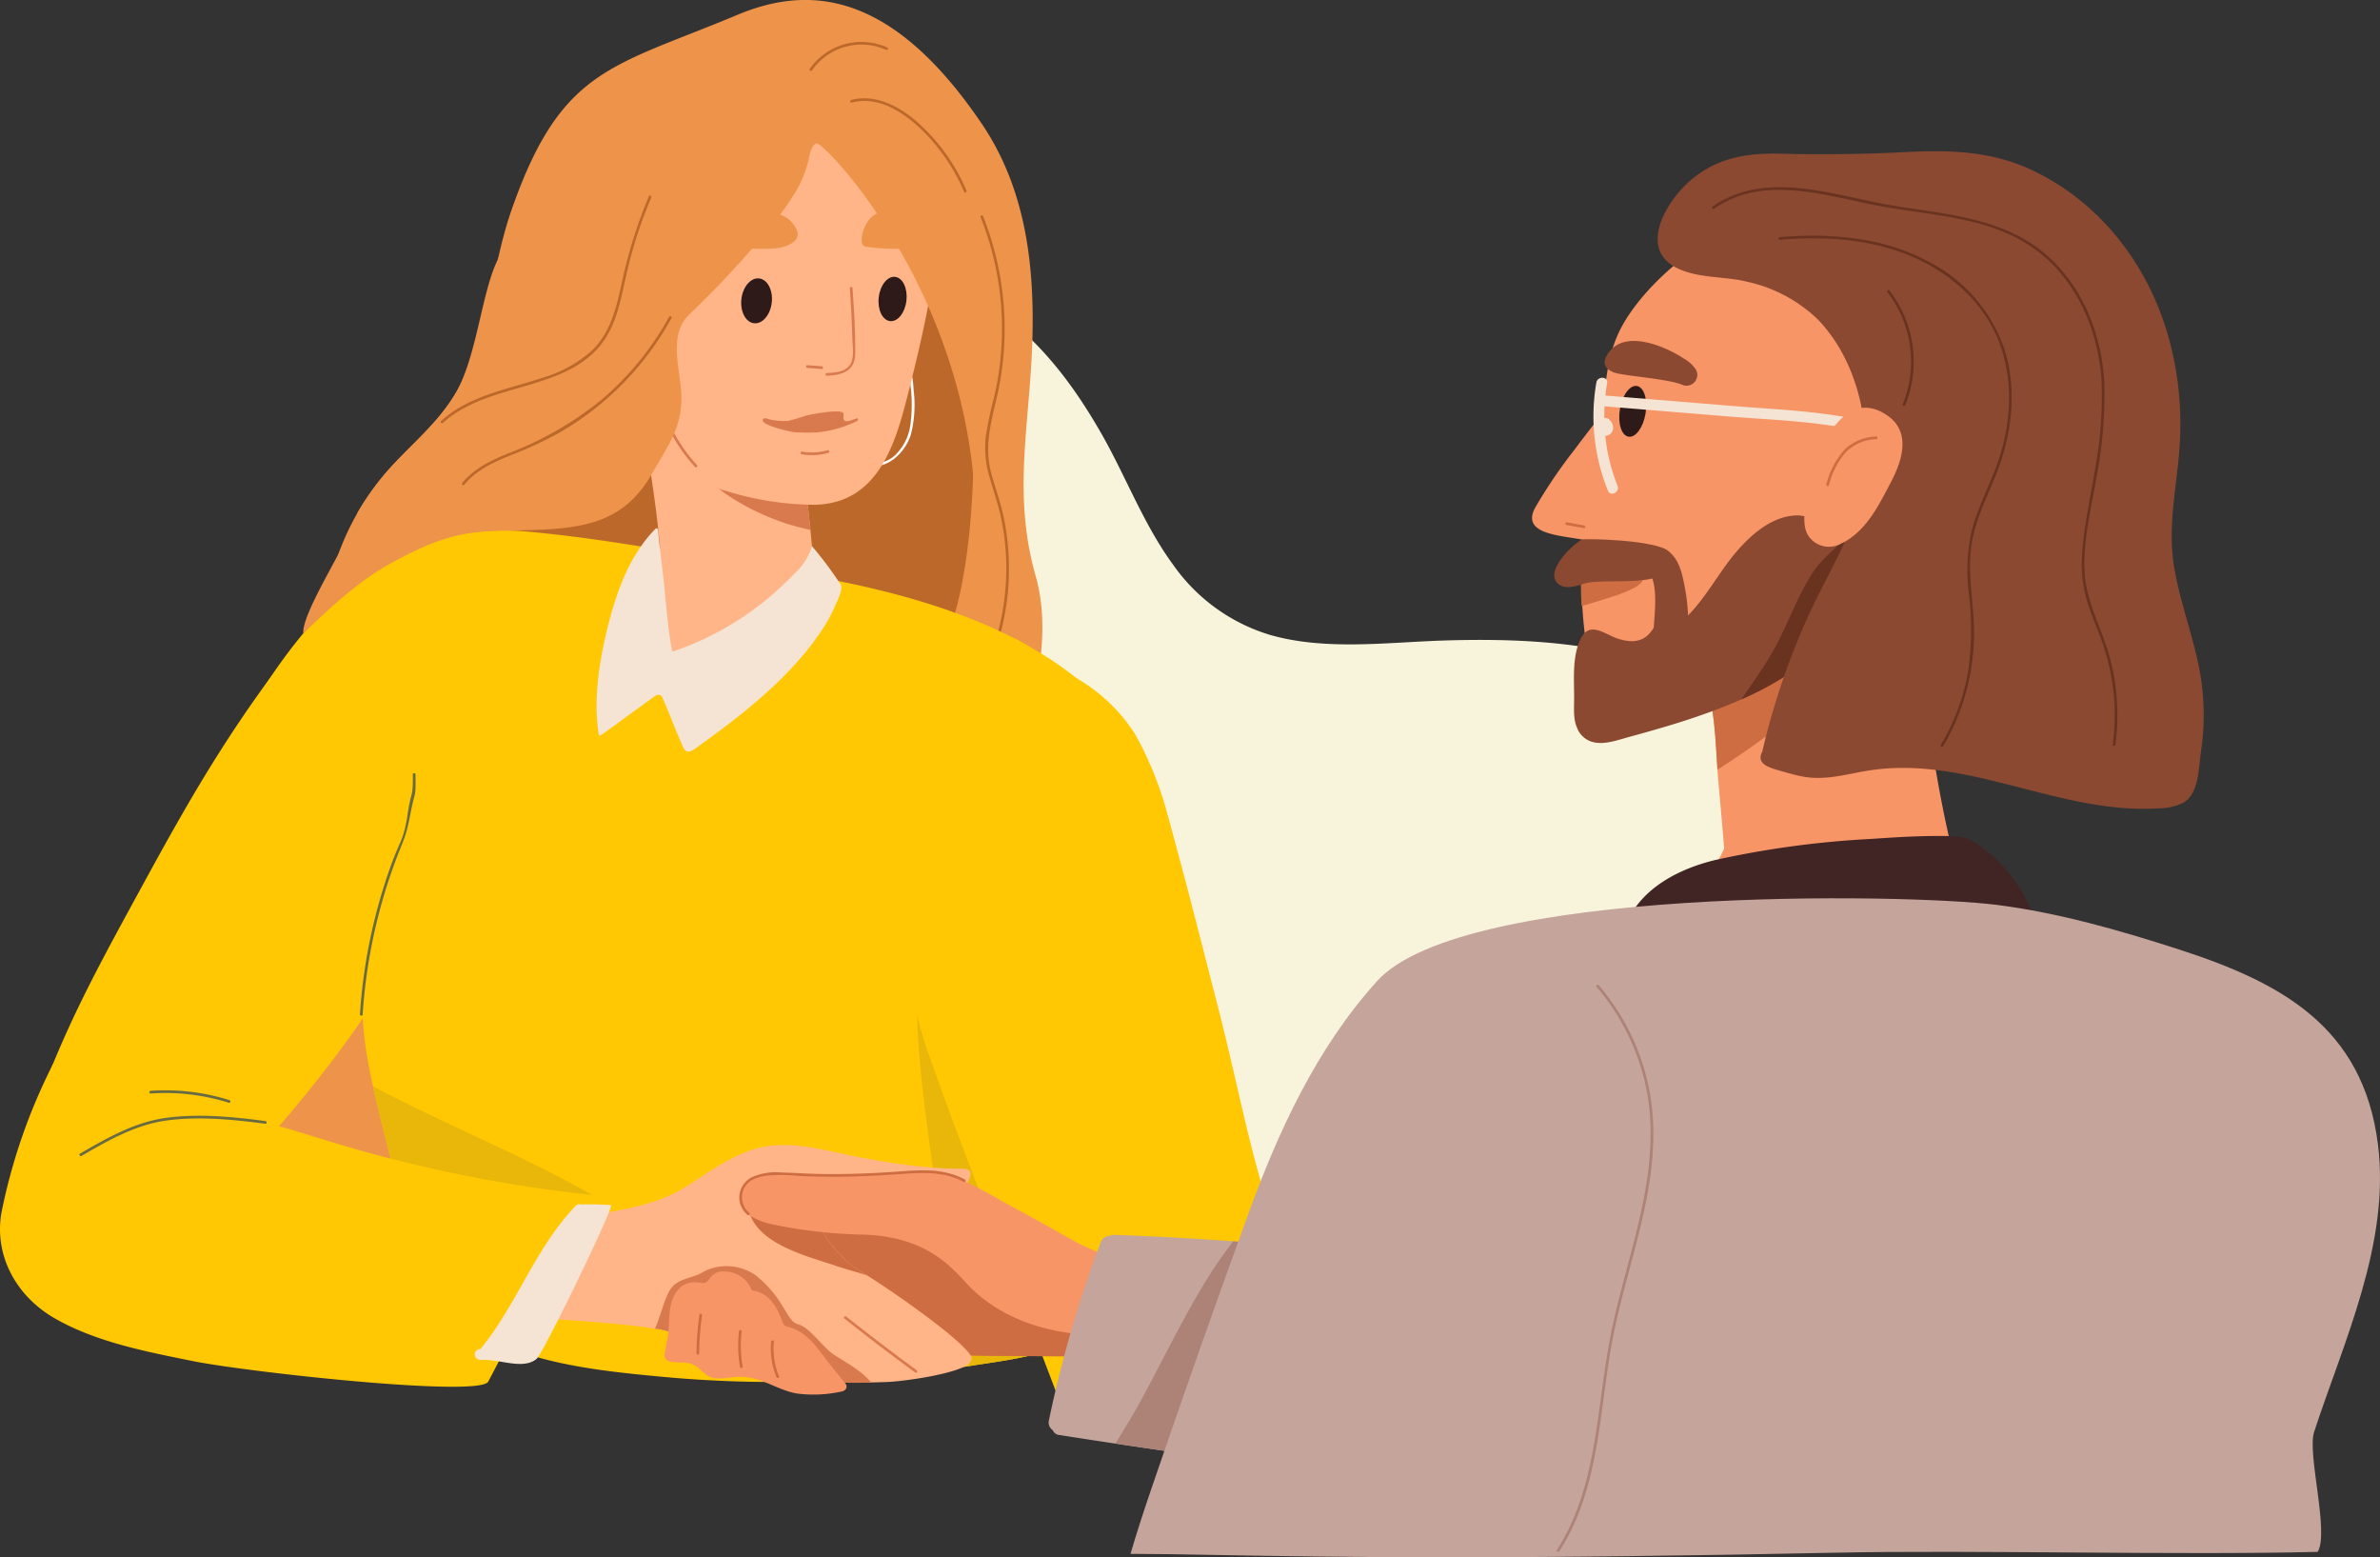 <?xml version="1.0" encoding="UTF-8"?>
<svg xmlns="http://www.w3.org/2000/svg" width="386" height="252.486" viewBox="0 0 386 252.486">
  <rect x="0" y="0" width="386" height="252.486" fill="#333333" stroke="none"/>
  <g id="Grupo_14179" data-name="Grupo 14179" transform="translate(-378.722 -242.265)">
    <g id="Grupo_14178" data-name="Grupo 14178" transform="translate(378.722 242.265)">
      <path id="Caminho_33704" data-name="Caminho 33704" d="M719.429,581.013a51.585,51.585,0,0,1,4.326-16.073,106.437,106.437,0,0,1,10.661-19,115.9,115.9,0,0,1,22.4-23.909,85.913,85.913,0,0,1,28.716-17.787,71.777,71.777,0,0,1,22.263-4.35,50.9,50.9,0,0,1,18.093,8.892c6.272,4.988,10.993,11.5,14.948,18.409,4.018,7.017,6.88,14.809,11.69,21.344a29.587,29.587,0,0,0,15.773,11.37c9.1,2.574,19.118,1.146,28.418.875,11.137-.324,22.1.152,32.829,3.388a80.131,80.131,0,0,1,21.918,10.307,71.132,71.132,0,0,1,11.981,10.288q-.009,1.217-.024,2.435a380.466,380.466,0,0,0,2.589,48.48q1.665,14.443,4.05,28.8c1.045,6.215,2.4,12.369,3.563,18.559-3.892-1.306-7.791-2.592-11.708-3.822a226.764,226.764,0,0,0-36.07-8.674c-13.177-1.86-26.356-1.177-39.6-.764-12.849.4-25.714.053-38.129-3.609-10.606-3.129-20.578-8.112-30.144-13.595-9.75-5.589-19.168-11.735-28.941-17.285a168.818,168.818,0,0,0-31.244-13.752c-10.722-3.506-22.222-7.238-30.091-15.778C721.613,599.162,717.532,589.929,719.429,581.013Z" transform="translate(-662.239 -456.945)" fill="#f8f4dc"></path>
      <g id="Grupo_14175" data-name="Grupo 14175">
        <path id="Caminho_33705" data-name="Caminho 33705" d="M547.114,430.181c.579-5.437,2.745-10.546,4.441-15.7,2.251-6.836,1.691-12.351,1.688-19.432a43.016,43.016,0,0,1,2.965-14.765c3.81-10.379,10.193-19.621,13.708-30.121,2.1-6.28,1.9-12.845,4.32-19.019a42.71,42.71,0,0,1,8.089-13.082c3.564-3.935,7.743-7.295,10.492-11.917,5.854-9.843,5.534-19.591,9.23-30.085,8.03-22.792,16.234-22.881,36.526-31.38,11.743-4.919,25.074-3.848,39.647,17.639,7.307,10.774,8.667,23.59,8.173,36.249-.519,13.289-3.138,24,.578,37.1,2.675,9.428-.051,20.419-3.305,29.9-2.2,6.413-10.592,8.043-13.027,14.441a114.041,114.041,0,0,0-5.719,20.721c-1.123,6.36-1.659,12.46-3.718,18.636a129,129,0,0,1-7.884,18.121c-.914,1.776-1.958,3.633-3.717,4.579-2.841,1.528-6.279.139-9.36-.817-11.875-3.684-24.4-.524-36.411.636-13.792,1.332-26.7-4.127-40.305-4.885C558.189,436.713,546.168,439.061,547.114,430.181Z" transform="translate(-518.998 -242.265)" fill="#ee934a"></path>
        <path id="Caminho_33706" data-name="Caminho 33706" d="M712,743.292c-3.033-1.994-11.872.324-15.042,1.216-3.041.856-5.1,3.945-6.768,6.421-1.68,2.492-8.519,12.917-3.314,14.938,1.569.609,15.462-12.532,16.753-12.781a.542.542,0,0,1,.377-.63C706.109,751.791,715.672,745.7,712,743.292Z" transform="translate(-633.906 -659.11)" fill="#412524"></path>
        <path id="Caminho_33707" data-name="Caminho 33707" d="M898.6,613.7c-2.683-.156-5.832,2.316-7.685,3.7-2.386,1.777-4.55,3.8-6.744,5.8-5.5,5.015-12.352,11.641-12.909,19.546-.564,8,9.322,14.238,16.4,10.714,6.124-3.047,9.188-10.993,11.039-17.12a38.974,38.974,0,0,0,1.92-9.674,37.985,37.985,0,0,0-2.023-12.957S898.6,613.707,898.6,613.7Z" transform="translate(-789.131 -551.776)" fill="#412524"></path>
        <path id="Caminho_33708" data-name="Caminho 33708" d="M1332.56,452c-.1-.262.319-.376.422-.116a49.564,49.564,0,0,1,2.776,26.639c-.855,4.925-2.8,9.61-1.548,14.654.57,2.29,1.423,4.5,1.95,6.8a40.59,40.59,0,0,1-1.117,22.014c-.089.266-.512.152-.422-.116a40.542,40.542,0,0,0,2.1-13.985,39.724,39.724,0,0,0-.817-7.022c-.482-2.312-1.273-4.519-1.91-6.788a16.529,16.529,0,0,1-.569-6.628,62.986,62.986,0,0,1,1.359-6.351,48.851,48.851,0,0,0-2.228-29.1Z" transform="translate(-1173.532 -416.815)" fill="#bd682b"></path>
        <path id="Caminho_33709" data-name="Caminho 33709" d="M853.325,624.058a54.425,54.425,0,0,1-3.487,12.309c-2.6,6.318-7.258,14.2-15.107,13.9-7.55-.288-22.72-8.152-21.163-15.771,1.668-8.159,17.227-13.349,23.089-18.723a53.9,53.9,0,0,1,8.072-6.387c2.183-1.339,5.09-2.855,7.635-1.631.646.311.081,1.27-.562.961-.031-.015-.062-.026-.093-.04A34.827,34.827,0,0,1,853.325,624.058Z" transform="translate(-740.982 -546.453)" fill="#bd682b"></path>
        <path id="Caminho_33710" data-name="Caminho 33710" d="M1137.408,430.532c8.647-17.538,4.412-60.958,2.931-66.081-2.6-9.009-15.217-2.188-11.348-11.3a14.156,14.156,0,0,1,9.012-7.729c-4.375-1.493-8.882-4.44-13.594-3.4-3.826.846-6.461,4.314-8.333,7.509a78.425,78.425,0,0,0-8.443,22.352c-2.066,9.365-1.787,19.022-1.388,28.548a124.136,124.136,0,0,0,4.414,28.433c1.394,5,2.946,9.949,4.22,14.979C1115.269,445.371,1127,451.638,1137.408,430.532Z" transform="translate(-984.727 -325.206)" fill="#bd682b"></path>
        <path id="Caminho_33711" data-name="Caminho 33711" d="M454.742,870.8a40.557,40.557,0,0,0-4.81-13.87c-2.442-4.076-14.59-8.486-14.48-7.852-11.85,14.863-18.34,25.8-27.02,41.718-4.73,8.676-9.56,17.335-13.513,26.4-1.963,4.5-3.711,9.1-5.44,13.7-1.587,4.22-3.193,8.606-3.244,13.172-.081,7.221,5.04,14.6,12.576,15.471,4.273.494,6.938-2.962,9.633-5.717,3.241-3.313,6.475-6.635,9.666-10,12.564-13.238,24.638-27.251,33.428-43.342,2.337-4.278,4.414-8.766,4.816-13.687C456.786,881.515,455.674,875.98,454.742,870.8Z" transform="translate(-384.982 -747.866)" fill="#ffc803"></path>
        <path id="Caminho_33712" data-name="Caminho 33712" d="M716.337,796.971c-10.276-21.351-36.72-28.4-57.66-31.907-13.965-2.341-28.835-5.359-42.922-6.681-6.3-.591-12.818-.139-18.7,2.334-18.656,7.846-30.065,30.541-37.063,48.3-.328.833.672,1.288,1.3.92,6.833,8.779,17.577,12.294,27.769,15.944a.9.9,0,0,0,.234.049,60.316,60.316,0,0,0-.789,7.531c-.284,7.835,1.87,15.635,3.738,23.179q2.932,11.843,6.756,23.436a.856.856,0,0,0,.341.459.913.913,0,0,0-.036,1.215c8.983,10.812,24.809,12.4,37.875,13.626a195.236,195.236,0,0,0,49.935-1.772c2.935-.484,6.3-.885,9.541-1.65a44.23,44.23,0,0,0,16.682-6.055c3.344-2.109,4.187-4.834,4.776-8.593a315.808,315.808,0,0,0,3.962-47.082C722.241,820.239,721.032,806.726,716.337,796.971Z" transform="translate(-529.72 -672.147)" fill="#ffc803"></path>
        <path id="Caminho_33713" data-name="Caminho 33713" d="M756.233,1321.518a78.674,78.674,0,0,1-9.128-1.6q-1.856-6.355-3.453-12.782c-.682-2.756-1.4-5.546-2.028-8.36,6.8,3.6,13.824,6.765,20.778,10.061,4.681,2.218,9.33,4.509,13.846,7.049.569.32,1.144.628,1.723.93-1.049,1.2-2.125,2.369-3.084,3.645A59.721,59.721,0,0,1,756.233,1321.518Z" transform="translate(-681.126 -1122.643)" fill="#e8b709"></path>
        <path id="Caminho_33714" data-name="Caminho 33714" d="M1306.032,1209.569a40.213,40.213,0,0,0-18.343-16.6c-3.385-1.521-12.147-3.805-15.693-1.98-4.124,2.122,5.408,55.908,7.333,62.776l.294-.046c2.935-.484,6.3-.885,9.541-1.65a44.23,44.23,0,0,0,16.682-6.055c3.344-2.109,4.187-4.834,4.776-8.593.688-4.391,1.267-8.55,1.755-12.609A67.829,67.829,0,0,0,1306.032,1209.569Z" transform="translate(-1122.225 -1032.261)" fill="#e8b709"></path>
        <path id="Caminho_33715" data-name="Caminho 33715" d="M979.928,598.19c-3.09,3.775-6.6,7.561-8.182,12.077.287,3.921,2.039,6.595,6.09,7.93,4.413,1.455,9.177,0,13.184-1.964a32.051,32.051,0,0,0,10.272-7.424,68.575,68.575,0,0,0,5.088-7.015c-.518-.459-1.047-.909-1.593-1.341q-.525-6.372-1.335-12.717a1.14,1.14,0,0,0-.108-1.286c-7.295-9.148-14.963-18.4-26.028-23-.519-.9-2.157-.748-2.039.472C976.354,575.058,978.966,587.044,979.928,598.19Z" transform="translate(-872.883 -509.427)" fill="#ffb588"></path>
        <path id="Caminho_33716" data-name="Caminho 33716" d="M1222.1,587.319a16.432,16.432,0,0,0-1.758-6.744c-.135-.247-.513-.027-.378.221a15.232,15.232,0,0,1,1.652,5.96,24.4,24.4,0,0,1-.035,6.178,8.317,8.317,0,0,1-2.49,4.959,4.783,4.783,0,0,1-5.759.591c-.237-.154-.456.225-.221.378,3.619,2.355,7.465-.834,8.549-4.335A19.55,19.55,0,0,0,1222.1,587.319Z" transform="translate(-1073.926 -524.086)" fill="#fff"></path>
        <path id="Caminho_33717" data-name="Caminho 33717" d="M1018.533,581.386a.569.569,0,0,1-.2.729c1.916,6.6,4.944,13.175,10.748,17.177a38.64,38.64,0,0,0,13.568,5.74q-.383-3.81-.864-7.61a1.14,1.14,0,0,0-.108-1.286c-6.634-8.319-13.577-16.719-23.1-21.636C1017.108,575.534,1017.929,580.139,1018.533,581.386Z" transform="translate(-911.22 -519.114)" fill="#d9794e"></path>
        <path id="Caminho_33718" data-name="Caminho 33718" d="M1001.161,284.98a8.449,8.449,0,0,0-1.651-.959c-2.725-1.176-5.742-.611-8.59-.368a50.615,50.615,0,0,0-8.788,1.424,40.617,40.617,0,0,0-14.775,6.946,35.01,35.01,0,0,0-12.628,22.151c-.966,6.875,8.47,26.009,9.721,28.4.959,1.831,1.74,3.8,2.633,5.588a14.014,14.014,0,0,0,9.394,7.914,49.083,49.083,0,0,0,14.317,2.229c10.534-.246,13.185-10.351,15.226-18.4,2.53-9.976,4.824-20.436,5.274-30.72a31.27,31.27,0,0,0-2.266-13.385,26.861,26.861,0,0,0-3.554-6.122A23.529,23.529,0,0,0,1001.161,284.98Z" transform="translate(-858.646 -276.461)" fill="#ffb588"></path>
        <path id="Caminho_33719" data-name="Caminho 33719" d="M998.743,765.283a61.037,61.037,0,0,0-4.708-6.312,9.687,9.687,0,0,1-2.1,3.722c-1.227,1.289-2.519,2.517-3.831,3.719a48.864,48.864,0,0,1-16.624,9.651c-.4.144-1.307-9.441-1.368-10.224-.126-1.6-.932-7.669-1.024-9.5-.005-.109.028-.071-.053-.1a.215.215,0,0,0-.359-.1c-4.1,4.162-6.19,9.8-7.624,15.388-1.459,5.69-2.526,12.131-1.6,17.984a.206.206,0,0,0,.322.136c2.263-1.6,6.644-4.833,8.907-6.438a.724.724,0,0,1,1.08.295c1.054,2.324,1.924,4.727,2.944,7.066.559,1.281.808,2.359,2.366,1.246,7.648-5.465,15.889-11.82,20.97-19.86a23.62,23.62,0,0,0,1.758-3.328C998.135,767.839,999.033,766.168,998.743,765.283Z" transform="translate(-862.346 -670.423)" fill="#f5e4d4"></path>
        <path id="Caminho_33720" data-name="Caminho 33720" d="M1237.9,515.316c-.225,1.981-1.412,3.474-2.653,3.333s-2.065-1.861-1.84-3.842,1.413-3.474,2.653-3.333S1238.121,513.334,1237.9,515.316Z" transform="translate(-1090.889 -466.586)" fill="#2e1a19"></path>
        <path id="Caminho_33721" data-name="Caminho 33721" d="M1104.75,516.913c-.227,2.007-1.514,3.508-2.873,3.354s-2.277-1.906-2.05-3.912,1.514-3.508,2.874-3.354S1104.978,514.906,1104.75,516.913Z" transform="translate(-979.583 -467.857)" fill="#2e1a19"></path>
        <path id="Caminho_33722" data-name="Caminho 33722" d="M1186.255,521.582c-.021-.279-.459-.281-.438,0q.3,4.019.406,8.049c.029,1.212.327,2.9-.191,4.021-.691,1.5-2.487,1.617-3.936,1.669-.281.01-.282.448,0,.438,2.462-.089,4.576-.756,4.6-3.553C1186.734,528.666,1186.523,525.109,1186.255,521.582Z" transform="translate(-1047.991 -474.842)" fill="#d9794e"></path>
        <path id="Caminho_33723" data-name="Caminho 33723" d="M1165.458,597.6l-2.332-.174c-.281-.021-.28.417,0,.438l2.332.174C1165.739,598.058,1165.738,597.62,1165.458,597.6Z" transform="translate(-1032.184 -538.216)" fill="#d9794e"></path>
        <path id="Caminho_33724" data-name="Caminho 33724" d="M1019.479,633.12c-3.249-3.484-5.183-7.857-7.055-12.176-.112-.258-.489-.035-.378.221,1.888,4.356,3.848,8.752,7.124,12.265C1019.362,633.636,1019.671,633.326,1019.479,633.12Z" transform="translate(-906.448 -557.719)" fill="#d9794e"></path>
        <path id="Caminho_33725" data-name="Caminho 33725" d="M1135.988,643.553c-.49.115-1.723.783-2.074.238-.222-.344.111-.826-.145-1.14-.516-.633-4.941.17-6.076.46a26.534,26.534,0,0,1-2.85.837,10.642,10.642,0,0,1-2.966-.235c-.306-.089-1.013-.411-1.125.091-.2.9,4.72,1.957,5.231,1.982a33.426,33.426,0,0,0,3.586.022,18.485,18.485,0,0,0,6.417-1.817C1136.209,643.892,1136.357,643.467,1135.988,643.553Z" transform="translate(-997.044 -575.706)" fill="#d9794e"></path>
        <path id="Caminho_33726" data-name="Caminho 33726" d="M1161.949,680.083a8.957,8.957,0,0,1-4.114.226c-.276-.049-.394.373-.116.422a9.463,9.463,0,0,0,4.347-.226A.219.219,0,0,0,1161.949,680.083Z" transform="translate(-1027.721 -607.087)" fill="#d9794e"></path>
        <path id="Caminho_33727" data-name="Caminho 33727" d="M1226.982,453.518a6.074,6.074,0,0,0-3.512-3.747,6.865,6.865,0,0,0-3.537-.676c-2.4.307-3.755,5.214-2.355,5.463,3.124.556,7.082.233,8.094.522A1.188,1.188,0,0,0,1226.982,453.518Z" transform="translate(-1077.261 -414.585)" fill="#ee934a"></path>
        <path id="Caminho_33728" data-name="Caminho 33728" d="M1085.361,452.28a4.418,4.418,0,0,0-2.433-2.745,6.626,6.626,0,0,0-3.878-.34,13.656,13.656,0,0,0-7.238,3.727,1.009,1.009,0,0,0-.276,1,.908.908,0,0,0,1.041,1.02c3.178-.352,6.369.248,9.541-.149a5.257,5.257,0,0,0,2.625-1A1.6,1.6,0,0,0,1085.361,452.28Z" transform="translate(-956.006 -414.585)" fill="#ee934a"></path>
        <path id="Caminho_33729" data-name="Caminho 33729" d="M1310.72,984.693a81.149,81.149,0,0,0,14.813-2.5c1.536-.416,3.016-.91,4.47-1.451-2.073-6.708-4.354-13.318-6.886-19.907-4.891-12.728-7.2-26.4-10.619-39.566-2.666-10.281-5.166-20.383-8.045-30.605a55.319,55.319,0,0,0-5.375-13.478,27.859,27.859,0,0,0-10.653-9.674c-1.8-1-4.36-3.24-7.466-5.037-.091-.052-3.723-2.482-3.878.211-.1,1.742-2.263,2.661-3.06,4.157-1.078,2.024-2.048,4.1-2.933,6.218a127.964,127.964,0,0,0-7.836,28.464,55.586,55.586,0,0,0-.74,14.48,61.3,61.3,0,0,0,3.458,14.069c3.377,9.681,7.128,19.234,10.782,28.812l9.834,25.774A189.009,189.009,0,0,0,1310.72,984.693Z" transform="translate(-1115.009 -758.202)" fill="#ffc803"></path>
        <path id="Caminho_33730" data-name="Caminho 33730" d="M948.837,502.282c-1.718-1.321-3.775-2.087-5.683-1.12a3.6,3.6,0,0,0-1.579,1.763c-2.052,4.459.789,9.857,4,13.036,1.554,1.54,3.844,3.67,6.156,4.032,2.212.346,2.348-1.626,2.478-3.247a18.709,18.709,0,0,0-2.107-10.756A13.478,13.478,0,0,0,948.837,502.282Z" transform="translate(-847.163 -457.639)" fill="#f79566"></path>
        <path id="Caminho_33731" data-name="Caminho 33731" d="M964.777,538.444a6.891,6.891,0,0,1-2.525-3.807,12.8,12.8,0,0,0-1.2-3.525c-.888-1.4-2.713-2.192-4.122-1.036-.218.179.093.487.309.309,1.261-1.034,2.807-.089,3.521,1.1a12.856,12.856,0,0,1,1.073,3.271,7.378,7.378,0,0,0,2.726,4.069C964.782,538.991,965,538.611,964.777,538.444Z" transform="translate(-860.473 -481.631)" fill="#d9794e"></path>
        <path id="Caminho_33732" data-name="Caminho 33732" d="M784.275,327.45a12.693,12.693,0,0,1-.551-4.2,7.612,7.612,0,0,1,.724-2.91c-.126-4.935,1.024-9.769.48-14.729-.3-2.718-2.262-6.492-2.148-9.227.116-2.789-.347-4.055-.3-6.851a32.5,32.5,0,0,0-3.662-16.058,1.3,1.3,0,0,1,.416-1.726c-2.08-3.9-4.079-6.979-5.531-8.182-4.286-3.55-17.183-8.737-17.443-8.845-6.36-2.649-13.71,1.741-19.035,5.078a95.7,95.7,0,0,0-18.354,15.261c-5.574,5.857-10.408,12.119-13.786,19.458-2.464,5.354-3.277,15.581-6.7,21.333-2.27,3.817-5.562,6.911-8.659,10.039a43.858,43.858,0,0,0-7.16,9.169c-.6,3.441-9.1,16.05-8.809,19.6-.032.16,4.171-4.238,8.855-7.823a40.4,40.4,0,0,1,6.1-3.948c10.154-5.483,13.687-4.668,22.723-5,8.565-.319,14.567-1.594,18.872-9.117,2.541-4.441,4.876-7.458,4.767-12.571-.089-4.2-2.242-9.8,1.247-13.217a156.46,156.46,0,0,0,13.341-14.4,46.251,46.251,0,0,0,4.307-6.135,21.638,21.638,0,0,0,1.581-3.931c.266-.823.41-3.014,1.433-3.306,1.194-.341,25.114,24.432,25.8,60.231h0C783.057,332.772,783.818,330.117,784.275,327.45Z" transform="translate(-624.566 -251.971)" fill="#ee934a"></path>
        <path id="Caminho_33733" data-name="Caminho 33733" d="M1327.314,761.226a5.2,5.2,0,0,0,.076-2.757C1327.379,759.382,1327.357,760.3,1327.314,761.226Z" transform="translate(-1169.175 -672.413)" fill="#ee934a"></path>
        <path id="Caminho_33734" data-name="Caminho 33734" d="M1326.966,742.954a5.51,5.51,0,0,0,0,2.586C1326.981,744.673,1326.983,743.809,1326.966,742.954Z" transform="translate(-1168.755 -659.484)" fill="#ee934a"></path>
        <path id="Caminho_33735" data-name="Caminho 33735" d="M737.93,994.436c0-.279-.437-.32-.436-.038.012,4.155-.206,2.178-.838,6.4-.645,4.3-1.218,4.234-2.695,8.309a88.04,88.04,0,0,0-5.047,24.192.219.219,0,0,0,.436.038,87.655,87.655,0,0,1,5.311-24.864c1.431-3.836,1.645-3.606,2.431-7.637C737.93,996.534,737.942,998.592,737.93,994.436Z" transform="translate(-670.533 -868.85)" fill="#686b42"></path>
        <path id="Caminho_33736" data-name="Caminho 33736" d="M476.492,1298.7a.885.885,0,0,0-.635-.35,227.792,227.792,0,0,1-42.863-8.543c-3.6-1.089-7.184-2.261-10.832-3.2-5.607-1.442-11.354-2.214-17-3.457-5.588-1.229-10.976-2.767-16.686-3.445-.175-.631-.831-3.351-1.211-2.579a93.515,93.515,0,0,0-8.278,23.843c-1.3,7.011,2.341,13.636,8.513,17.214,6.721,3.9,14.995,5.474,22.518,6.994,8.644,1.747,45.931,5.865,47.858,3.382C465.532,1314.1,468.97,1305.039,476.492,1298.7Z" transform="translate(-378.722 -1104.494)" fill="#ffc803"></path>
        <path id="Caminho_33737" data-name="Caminho 33737" d="M486.151,1328.256c-5.305-.7-10.952-1.261-16.277-.494-5.01.721-9.459,3.268-13.772,5.767a.219.219,0,0,0,.221.378c4.336-2.513,8.8-5.062,13.845-5.745,5.235-.708,10.772-.152,15.983.532C486.43,1328.731,486.427,1328.293,486.151,1328.256Z" transform="translate(-443.114 -1146.493)" fill="#686b42"></path>
        <path id="Caminho_33738" data-name="Caminho 33738" d="M537.019,1304.244a34.558,34.558,0,0,0-12.778-1.511c-.279.019-.281.457,0,.438a34.206,34.206,0,0,1,12.662,1.495C537.172,1304.751,537.287,1304.328,537.019,1304.244Z" transform="translate(-499.806 -1125.874)" fill="#686b42"></path>
        <path id="Caminho_33739" data-name="Caminho 33739" d="M861.711,549.83a47.747,47.747,0,0,1-10.84,13.339,54.457,54.457,0,0,1-15.271,8.81c-2.765,1.129-5.506,2.436-7.443,4.786-.178.216.13.527.31.309,1.963-2.383,4.763-3.669,7.565-4.8a63.667,63.667,0,0,0,7.6-3.5,47.969,47.969,0,0,0,18.458-18.725C862.224,549.8,861.847,549.583,861.711,549.83Z" transform="translate(-753.188 -498.466)" fill="#bd682b"></path>
        <path id="Caminho_33740" data-name="Caminho 33740" d="M807.491,468.943c4.568-4.163,10.9-5.127,16.556-7.049a20.211,20.211,0,0,0,8.118-4.572c2.859-2.906,3.79-6.91,4.629-10.765A77.618,77.618,0,0,1,841.2,432.5c.11-.258.487-.035.378.221a73.8,73.8,0,0,0-4.205,13.238c-.8,3.657-1.541,7.505-3.9,10.532-3.812,4.9-10.38,6.122-15.978,7.858-3.486,1.08-6.961,2.415-9.7,4.908C807.593,469.442,807.282,469.133,807.491,468.943Z" transform="translate(-735.953 -400.687)" fill="#bd682b"></path>
        <path id="Caminho_33741" data-name="Caminho 33741" d="M1205.921,338.127c4.1-1.063,8.063,1.167,11.025,3.841a30.939,30.939,0,0,1,7.688,10.85c.109.256-.268.479-.378.221a30.737,30.737,0,0,0-6.819-10.011c-2.971-2.89-7.07-5.6-11.4-4.479A.219.219,0,0,1,1205.921,338.127Z" transform="translate(-1067.889 -321.921)" fill="#bd682b"></path>
        <path id="Caminho_33742" data-name="Caminho 33742" d="M1166.282,287.384a10.225,10.225,0,0,1,12.588-3.473c.255.119.033.5-.221.378a9.777,9.777,0,0,0-11.989,3.316C1166.5,287.836,1166.124,287.618,1166.282,287.384Z" transform="translate(-1034.957 -276.209)" fill="#bd682b"></path>
      </g>
      <path id="Caminho_33743" data-name="Caminho 33743" d="M1159.023,1417.436c-1.872-.851-3.776-1.655-5.616-2.573a19.511,19.511,0,0,1-5.066-4.137,28.083,28.083,0,0,0-8.308-5.735,25.691,25.691,0,0,0-21.36.109c-2.78,1.34-4.6,3.459-4.315,6.674.3,3.35,2.162,6.937,3.957,9.715a20.5,20.5,0,0,0,8.2,7.127c1.554.806,2.787-.512,4.506-.118,1.7.39,39.556.908,41.249.6,8.16-1.466,11.337-15.8,1.223-15.435C1174.691,1413.407,1160.49,1418.1,1159.023,1417.436Z" transform="translate(-991.697 -1209.261)" fill="#ce6d42"></path>
      <path id="Caminho_33744" data-name="Caminho 33744" d="M1150.812,1426.637a58.734,58.734,0,0,1-6.082-4.957c-1.734-1.432-3.865-2.414-5.379-4.1a1.141,1.141,0,0,1,.5-1.876c2.193-.913,4.557-.922,6.8-1.646a11.812,11.812,0,0,0,3.27-1.78c-.521-.5-1.034-1.02-1.571-1.556a28.083,28.083,0,0,0-8.308-5.735,25.691,25.691,0,0,0-21.36.109c-2.78,1.34-4.6,3.459-4.315,6.674.3,3.35,2.162,6.937,3.957,9.715a20.5,20.5,0,0,0,8.2,7.127c1.554.806,2.787-.512,4.506-.118.959.22,13.38.48,24.353.611A44.7,44.7,0,0,1,1150.812,1426.637Z" transform="translate(-991.697 -1209.261)" fill="#ce6d42"></path>
      <path id="Caminho_33745" data-name="Caminho 33745" d="M956.3,1390.191a.807.807,0,0,0-.05-.111.97.97,0,0,0-.052-.082c-1.757-2.962-14.709-11.859-18.018-13.73-3.156-1.784-10.888-10.385-3.04-10,3.705.182,3.191-.189,6.9.129,2.972.254,6.161.41,9.03-.544a7.581,7.581,0,0,0,4.956-4.676c.581-1.68-.826-1.457-2-1.474-1.825-.027-3.648-.139-5.464-.312-3.519-.335-7.01-.907-10.48-1.562-4.83-.912-10.033-2.563-15-1.758-4.846.787-9.067,4.021-13.06,6.541-4.329,2.731-9.588,3.682-14.77,4.48-.236-.167-10.288,9.6-12.411,15.554-.24.673.451,1.083,1.021.96a.924.924,0,0,0,.367.111c7.14.65,14.495.878,21.564,2.04,3.382.556,16.068,6.338,18.945,7.082,6.379,1.65,11.279,1.667,17.835,1.44,3.193-.111,13.054-1.575,13.662-3.413A.711.711,0,0,0,956.3,1390.191Z" transform="translate(-798.765 -1170.209)" fill="#ffb588"></path>
      <path id="Caminho_33746" data-name="Caminho 33746" d="M1044.93,1487.994c-1.8-1.173-3.865-4.423-5.835-4.934-1.9-.493-2.109-4.151-6.872-7.948a8.209,8.209,0,0,0-8.373-.6c-1.982,1.284-4.274.949-5.544,3.05-.9,1.488-1.649,4.648-2.395,6.219.269.042.541.076.81.12,3.382.556,16.068,6.338,18.945,7.082a51.99,51.99,0,0,0,15.314,1.513C1049.346,1490.55,1047.047,1489.37,1044.93,1487.994Z" transform="translate(-909.686 -1268.356)" fill="#d9794e"></path>
      <path id="Caminho_33747" data-name="Caminho 33747" d="M1117.1,1410.254a62.737,62.737,0,0,1-6.613-1.585,12.888,12.888,0,0,0-2.838-.685c-1.391-.09-1.461.636-1.147,1.935,1.323,5.473,9.617,7.422,14.072,8.943,1.662.568,3.376,1,5.052,1.535-.461-.287-.855-.524-1.164-.7-2.5-1.413-7.858-7.094-6.091-9.209Q1117.739,1410.375,1117.1,1410.254Z" transform="translate(-985.049 -1213.641)" fill="#ce6d42"></path>
      <path id="Caminho_33748" data-name="Caminho 33748" d="M862.659,1413.574c-1.639-.113-3.269-.145-4.91-.1a.754.754,0,0,0-.7.116.819.819,0,0,0-.32.321c-6.387,6.775-9.386,15.845-15.24,23.006h-.081a.876.876,0,0,0,0,1.75c.117,0,.238,0,.356,0a.681.681,0,0,0,.371,0c2.763.014,6.418,1.588,8.472-.17C851.7,1437.563,863.307,1413.619,862.659,1413.574Z" transform="translate(-763.569 -1218.188)" fill="#f5e4d4"></path>
      <path id="Caminho_33749" data-name="Caminho 33749" d="M1162.895,1396.979c-.4-.446-8.9-3.848-10.369-4.678-4.037-2.283-8.089-4.54-12.174-6.737a72.868,72.868,0,0,0-9.044-4.528c-2.473-.91-5.613-.081-8.2.073a176.641,176.641,0,0,1-18.1.3c-2.424-.1-6.537-.2-7.171,2.935-.614,3.031,2.885,4.473,5.211,4.984a78.562,78.562,0,0,0,14.8,1.685c11.2.317,15.031,6.212,17.545,8.674,5.821,5.7,14.159,7.739,21.656,7.622a1.619,1.619,0,0,0,.641-.137,1.532,1.532,0,0,0,1.543-1.354c.366-2.8-.115,2.817,0,0C1159.267,1404.926,1168.041,1402.478,1162.895,1396.979Z" transform="translate(-977.895 -1190.842)" fill="#f79566"></path>
      <path id="Caminho_33750" data-name="Caminho 33750" d="M1025.2,1492.524a.888.888,0,0,0,.622.866l.031.012c1.211.454,2.595,0,3.88.538,1.166.485,1.712,1.494,2.774,2.006,1.286.62,3.353.046,4.684.016,3.706-.081,5.989,2.054,9.417,2.7a21.042,21.042,0,0,0,7.3-.316c.735-.119,1.048-.78.62-1.3-.9-1.084-1.77-2.179-2.647-3.272-1.594-1.987-3.368-5.122-6.688-5.918a1.108,1.108,0,0,1-.808-.634c-.772-2.091-1.814-4.619-4.663-5.22a2.669,2.669,0,0,0-.364-.051,4.756,4.756,0,0,0-4.366-3.066,2.625,2.625,0,0,0-2.629,1.384,1.083,1.083,0,0,1-1.12.466c-.441-.058-.909-.094-1.024-.094a3.494,3.494,0,0,0-2.259.671c-2.343,1.883-1.862,5.132-2.156,7.528C1025.667,1489.947,1025.323,1491.233,1025.2,1492.524Z" transform="translate(-917.42 -1272.734)" fill="#f79566"></path>
      <path id="Caminho_33751" data-name="Caminho 33751" d="M1056.8,1520.1a48.312,48.312,0,0,0-.475,6.259.219.219,0,0,0,.438,0,47.4,47.4,0,0,1,.459-6.142C1057.263,1519.946,1056.841,1519.827,1056.8,1520.1Z" transform="translate(-943.364 -1306.945)" fill="#ce6d42"></path>
      <path id="Caminho_33752" data-name="Caminho 33752" d="M1097.423,1535.962c.033-.279-.4-.277-.438,0a19.835,19.835,0,0,0,.168,5.817c.049.277.471.16.422-.116A19.444,19.444,0,0,1,1097.423,1535.962Z" transform="translate(-977.129 -1320.117)" fill="#ce6d42"></path>
      <path id="Caminho_33753" data-name="Caminho 33753" d="M1129.973,1551.627a11.8,11.8,0,0,1-.838-5.63c.026-.28-.412-.279-.438,0a12.057,12.057,0,0,0,.853,5.747C1129.655,1552,1130.079,1551.888,1129.973,1551.627Z" transform="translate(-1003.624 -1328.477)" fill="#ce6d42"></path>
      <path id="Caminho_33754" data-name="Caminho 33754" d="M1211.458,1531.16q-5.794-4.248-11.428-8.708c-.219-.173-.53.135-.31.309q5.677,4.495,11.516,8.776C1211.464,1531.7,1211.683,1531.325,1211.458,1531.16Z" transform="translate(-1062.789 -1308.991)" fill="#d9794e"></path>
      <path id="Caminho_33755" data-name="Caminho 33755" d="M1134.635,1382.01c-3.19-1.74-6.841-1.592-10.354-1.333-4.323.318-8.643.5-12.979.43-2.2-.036-4.4-.2-6.6-.245a9.588,9.588,0,0,0-4.618.759,3.706,3.706,0,0,0-.727,6.119c.213.182.524-.126.309-.31a3.326,3.326,0,0,1-.672-4.325c.963-1.414,2.891-1.728,4.47-1.8,1.818-.08,3.647.112,5.463.175s3.6.088,5.408.076c3.509-.024,7-.241,10.5-.484,3.256-.226,6.637-.3,9.585,1.313C1134.661,1382.523,1134.882,1382.146,1134.635,1382.01Z" transform="translate(-978.132 -1190.763)" fill="#ce6d42"></path>
      <g id="Grupo_14177" data-name="Grupo 14177" transform="translate(170.08 24.523)">
        <g id="Grupo_14176" data-name="Grupo 14176" transform="translate(78.398)">
          <path id="Caminho_33756" data-name="Caminho 33756" d="M2002.78,889.436l-.662,0c-5.021-5.591-9.87-39.518-9.933-48.573a1.268,1.268,0,0,0-.564-1.08,1.076,1.076,0,0,0-1.084-.648c-11.266.3-22.9.765-33.092,6.124a1.23,1.23,0,0,0-.584,1.6,1.268,1.268,0,0,0-.023,1.139c2.519,5.642,2.321,12.665,2.875,18.728q.477,5.222.912,10.448a14.763,14.763,0,0,1-4.756,6.118c-3.744,2.8-9.014,3.761-13.392,5.185a1.4,1.4,0,0,0-.151,2.584,1.165,1.165,0,0,0,.832.316c18.916.08,40.573.6,59.489.683C2004.33,892.066,2004.474,889.444,2002.78,889.436Z" transform="translate(-1929.468 -764.152)" fill="#f79566"></path>
          <path id="Caminho_33757" data-name="Caminho 33757" d="M2032.756,848.123c2.205,4.94,2.328,10.938,2.7,16.424,1.447-.9,2.86-1.862,4.26-2.818a127.992,127.992,0,0,0,11.017-8.516c5.155-4.415,10.026-9.142,14.835-13.929-10.987.308-22.281.882-32.2,6.1a1.23,1.23,0,0,0-.584,1.6A1.268,1.268,0,0,0,2032.756,848.123Z" transform="translate(-2005.388 -764.278)" fill="#ce6d42"></path>
          <path id="Caminho_33758" data-name="Caminho 33758" d="M1941.467,432.883a47.661,47.661,0,0,0-4.881-12.158c-2-3.448-4.724-7.045-9.061-7.174a1.218,1.218,0,0,0-1.055.491c-14.552,1.026-32.808,9.375-41.367,21.713-3.952,5.7-3.593,10.224-4.754,16.592-1.428,1.828-2.844,3.665-4.233,5.522a82.565,82.565,0,0,0-6.44,9.489c-2.151,4.112,3.529,4.4,7.615,5.107a93.719,93.719,0,0,0,.239,13.179c.353,3.923,1.068,8.055,3.146,11.475s5.35,3.451,9,3.121c9.17-.83,25.275-5.988,27.116-14.969,3.772-18.394,4.388,6.644,6.468,8.11,1.71,1.2,4.323-.233,6.307-.931,3.494-1.228,5.575-5.185,7.136-8.295,3.72-7.409,5.183-15.8,6.081-23.978C1943.776,451.116,1943.733,441.762,1941.467,432.883Z" transform="translate(-1869.205 -409.519)" fill="#f79566"></path>
          <path id="Caminho_33759" data-name="Caminho 33759" d="M1958.7,750.593a1.525,1.525,0,0,0-1.311-2.076,8.791,8.791,0,0,1-6.436-2.7,6.66,6.66,0,0,0-4.636-2.311c-4.08-.065-7.681,3.084-10.143,6-2.761,3.277-4.743,7.154-7.748,10.209a33.254,33.254,0,0,0-1.009-6.742c-.838-3.055-2.428-4.629-5.7-4.575a1.506,1.506,0,0,0-1.031.406c-1.205.459-1.557,2.457-.008,2.875,3.207.866,2.365,6.954,2.187,10a5.9,5.9,0,0,1-.794,1.074c-1.4,1.473-3.359,1.307-5.122.7-2.176-.748-4.544-2.909-5.989.154-1.355,2.874-1,6.5-1.014,9.583,0,1.47-.165,3.35.458,4.7a3.658,3.658,0,0,0,.987,1.494c2.053,1.89,5.064.7,7.379.067,3.3-.9,6.6-1.828,9.845-2.9,6.058-2.007,12.127-4.47,17.361-8.181a26.411,26.411,0,0,0,6.106-6.663q3.338-4.7,6.674-9.4A1.331,1.331,0,0,0,1958.7,750.593Z" transform="translate(-1903.125 -684.464)" fill="#8c4932"></path>
          <path id="Caminho_33760" data-name="Caminho 33760" d="M2094.354,771.315a1.525,1.525,0,0,0-1.311-2.076,10.653,10.653,0,0,1-3.92-.87c-1.543,1.584-3.358,2.979-4.6,4.8-2.61,3.839-4.179,8.534-6.419,12.609-1.6,2.908-3.543,5.568-5.407,8.287a51.318,51.318,0,0,0,8.924-4.975,26.422,26.422,0,0,0,6.107-6.663q3.338-4.7,6.674-9.4A1.332,1.332,0,0,0,2094.354,771.315Z" transform="translate(-2038.777 -705.187)" fill="#693320"></path>
          <path id="Caminho_33761" data-name="Caminho 33761" d="M2079.585,475.541c-.878-6.545-3.525-12.694-4.518-19.215-1.075-7.053.86-14.023,1.055-21.064a52.145,52.145,0,0,0-2.515-17.783c-3.591-10.828-11.041-20.072-21.432-25.008-6.684-3.175-13.475-3.331-20.694-2.964q-10.013.509-20.045.256c-5.731-.145-10.686.656-15.113,4.666-3.692,3.345-8.088,10.849-1.744,13.912,3.51,1.691,7.7,1.26,11.418,2.209a23.792,23.792,0,0,1,11.329,6.065c7.854,8.126,9.614,21.871,5.966,32.223-1.74,4.938-4.438,9.436-6.682,14.143a116.9,116.9,0,0,0-8.274,23.729c-.993,1.861.905,2.511,2.337,2.937,1.359.4,2.72.808,4.112,1.079,4.046.788,7.659-.542,11.611-1.07,15.733-2.1,30.371,7.248,46.2,6.246a9.166,9.166,0,0,0,4.062-.93c2.539-1.47,2.462-5.82,2.841-8.372A39.55,39.55,0,0,0,2079.585,475.541Z" transform="translate(-1971.002 -389.366)" fill="#8c4932"></path>
          <path id="Caminho_33762" data-name="Caminho 33762" d="M1958.269,622.045c-.375,2.27-1.612,3.955-2.761,3.765s-1.777-2.184-1.4-4.454,1.612-3.955,2.761-3.765S1958.645,619.776,1958.269,622.045Z" transform="translate(-1939.862 -579.532)" fill="#2e1a19"></path>
          <path id="Caminho_33763" data-name="Caminho 33763" d="M1954.641,578.62a5.393,5.393,0,0,0-2.012-1.892c-3.05-2.031-9.6-4.806-12.263-.879-.922,1.36-.86,2.336.822,3.093,1.252.564,9.2,1.064,11.333,2.1a1.762,1.762,0,0,0,2.256-1.355A1.733,1.733,0,0,0,1954.641,578.62Z" transform="translate(-1928.008 -543.108)" fill="#8c4932"></path>
          <path id="Caminho_33764" data-name="Caminho 33764" d="M1926.258,802.62a37.178,37.178,0,0,1-9.619.557q.011,2.135.118,4.267c1.654-.438,3.273-.956,4.906-1.489a19.418,19.418,0,0,0,3.317-1.292,4.481,4.481,0,0,0,1.5-1.058C1926.7,803.289,1926.928,802.493,1926.258,802.62Z" transform="translate(-1908.731 -733.716)" fill="#ce6d42"></path>
          <path id="Caminho_33765" data-name="Caminho 33765" d="M1909.467,768.761c-1.8-2.047-13.883-2.223-14.2-2.055-1.444.771-6.27,5.255-3.8,7.224,1.434,1.141,3.559,0,4.875-.239,2.483-.444,9.01.186,11.349-1.013C1908.071,772.486,1909.834,769.179,1909.467,768.761Z" transform="translate(-1887.181 -703.759)" fill="#8c4932"></path>
          <path id="Caminho_33766" data-name="Caminho 33766" d="M1904.6,750.72l-2.833-.5c-.277-.049-.3.388-.022.437l2.833.5C1904.859,751.206,1904.878,750.768,1904.6,750.72Z" transform="translate(-1896.161 -690.056)" fill="#ce6d42"></path>
          <path id="Caminho_33767" data-name="Caminho 33767" d="M1971.744,616.436c-6.621-1.4-13.475-1.637-20.206-2.187l-20.7-1.694q.11-1.005.283-2.011c.192-1.107-1.558-1.187-1.748-.089a32.041,32.041,0,0,0,1.882,17.524c.418,1.045,1.971.235,1.555-.805a30.043,30.043,0,0,1-1.992-8.091,1.282,1.282,0,0,0,1.242-.981,1.761,1.761,0,0,0-.585-1.642.945.945,0,0,0-.814-.271c0-.629,0-1.259.038-1.89l19.893,1.628c6.846.56,13.866.744,20.6,2.171C1972.285,618.33,1972.845,616.67,1971.744,616.436Z" transform="translate(-1918.948 -572.945)" fill="#f5e4d4"></path>
          <path id="Caminho_33768" data-name="Caminho 33768" d="M2147.557,640.077c-9.132-6.372-14.064,12.837-13.442,17.653a4.857,4.857,0,0,0,.362,1.4,4.009,4.009,0,0,0,5.484,1.732c4.126-1.929,6.22-6.354,8.055-9.816C2149.776,647.729,2151.577,642.882,2147.557,640.077Z" transform="translate(-2089.908 -597.213)" fill="#f79566"></path>
          <path id="Caminho_33769" data-name="Caminho 33769" d="M2163.513,666.772a7.746,7.746,0,0,0-5.061,2.065,13.017,13.017,0,0,0-3.03,5.712.219.219,0,0,0,.415.138,13.186,13.186,0,0,1,2.675-5.293,7.256,7.256,0,0,1,4.978-2.184C2163.769,667.2,2163.795,666.761,2163.513,666.772Z" transform="translate(-2107.697 -620.526)" fill="#ce6d42"></path>
          <path id="Caminho_33770" data-name="Caminho 33770" d="M2108.751,500.526c-1.292-4.751-3.91-9.1-4.09-14.116-.179-4.986,1.093-10.026,1.913-14.915a70.824,70.824,0,0,0,1.306-15.432c-.417-7.835-3.465-15.654-9.507-20.858-6.765-5.827-15.934-6.49-24.368-7.837-9.559-1.526-20.805-6.083-29.677.093-.231.161.065.484.293.325,8.075-5.621,18.259-2,26.979-.388,8.394,1.547,17.642,1.723,24.854,6.855,6.858,4.88,10.427,13.15,10.965,21.371a64.434,64.434,0,0,1-1.042,14.387c-.762,4.741-1.9,9.506-2.132,14.312a21,21,0,0,0,.925,7.412c.764,2.427,1.843,4.74,2.637,7.156a35.716,35.716,0,0,1,1.434,15.789c-.037.279.4.3.437.022A36.128,36.128,0,0,0,2108.751,500.526Z" transform="translate(-2015.064 -418.489)" fill="#693320"></path>
          <path id="Caminho_33771" data-name="Caminho 33771" d="M2144.315,510.185c2.559-6.413,3.472-13.673,1.332-20.346a25.029,25.029,0,0,0-12.044-14.02c-7.4-4.079-16.07-4.79-24.352-4.111-.277.023-.3.46-.022.437,7.334-.6,14.949-.145,21.76,2.864,6,2.649,11.233,7.283,13.7,13.451,2.613,6.531,2.051,13.995-.366,20.491-1.25,3.36-2.93,6.562-3.887,10.029a29.619,29.619,0,0,0-.548,10.509,48.05,48.05,0,0,1-.142,12.856,35.322,35.322,0,0,1-4.408,11.713c-.144.242.222.482.366.24a36.185,36.185,0,0,0,4.931-21.079c-.278-4.066-.947-8.178-.211-12.234C2141.112,517.194,2142.9,513.734,2144.315,510.185Z" transform="translate(-2069.05 -457.793)" fill="#693320"></path>
          <path id="Caminho_33772" data-name="Caminho 33772" d="M2215.005,524.351c-.174-.222-.5.072-.325.293a18.448,18.448,0,0,1,2.489,18.157c-.107.261.31.4.416.138A18.889,18.889,0,0,0,2215.005,524.351Z" transform="translate(-2157.045 -501.781)" fill="#693320"></path>
        </g>
        <path id="Caminho_33773" data-name="Caminho 33773" d="M2018.178,1074.894a23.064,23.064,0,0,0-8.01-16.488c-2.657-2.165-3.487-3-6.823-3.074-4.2-.1-8.448.164-12.642.452a153.514,153.514,0,0,0-25.33,3.419c-5.973,1.44-12.09,4.619-14.475,10.426l-.473.01a1.538,1.538,0,0,0-.225,3.047c.367,1.351,2.582,1.722,2.936.067.008-.036.018-.07.026-.106q15.474-.29,30.94.477,8.2.416,16.372,1.137c5.4.479,10.768,1.151,15.807,3.272,1.3.549,2.075-.827,1.742-1.925A1.5,1.5,0,0,0,2018.178,1074.894Z" transform="translate(-1857.256 -944.292)" fill="#412524"></path>
        <path id="Caminho_33774" data-name="Caminho 33774" d="M1449.724,1447.5a1.238,1.238,0,0,0-1.457-1.095,1.589,1.589,0,0,0-.847-.356q-18.873-2.167-37.87-2.806a1.455,1.455,0,0,0-.751.168,1.557,1.557,0,0,0-1.427,1.034,194.739,194.739,0,0,0-8.4,28.876,1.505,1.505,0,0,0,.642,1.6,1.212,1.212,0,0,0,1.015.763q10.839,1.7,21.7,3.235,5.1.719,10.211,1.4,2.772.37,5.545.729a28.023,28.023,0,0,0,5.153.564c2.811-.177,3.534-2.677,4.3-4.96a58.472,58.472,0,0,0,2.31-9.545A62.186,62.186,0,0,0,1449.724,1447.5Z" transform="translate(-1398.938 -1267.55)" fill="#c5a49b"></path>
        <path id="Caminho_33775" data-name="Caminho 33775" d="M1503.771,1452.748a1.238,1.238,0,0,0-1.457-1.095,1.591,1.591,0,0,0-.847-.356q-9.257-1.063-18.548-1.757a69.692,69.692,0,0,0-5.252,7.763c-3.36,5.635-6.218,11.547-9.331,17.317-1.418,2.628-2.974,5.172-4.538,7.711q6.288.946,12.584,1.839,5.1.719,10.211,1.4,2.772.37,5.545.729a28.022,28.022,0,0,0,5.153.564c2.811-.177,3.534-2.677,4.3-4.96a58.5,58.5,0,0,0,2.31-9.545A62.192,62.192,0,0,0,1503.771,1452.748Z" transform="translate(-1452.984 -1272.799)" fill="#ad8377"></path>
        <path id="Caminho_33776" data-name="Caminho 33776" d="M1670.51,1202.45c4.8-14.652,12.386-30.635,10.353-46.676-2.418-19.077-15.765-26.226-32.229-31.556-9.583-3.1-19.557-5.963-29.568-7.236-14.782-1.872-86.586-3.063-100.53,12.359-9.8,10.844-16.01,24.321-20.957,37.934q-7.9,21.729-15.388,43.624c-1.283,3.731-2.529,7.5-3.639,11.3,4.364.01,8.729.084,13.092.169q16.994.333,33.991.383c22.405.049,44.809-.269,67.209-.737,22.241-.465,56.009.433,78.248-.135C1673.009,1218.737,1669.364,1205.949,1670.51,1202.45Z" transform="translate(-1465.281 -994.79)" fill="#c5a49b"></path>
        <path id="Caminho_33777" data-name="Caminho 33777" d="M1908.37,1217.9a36.931,36.931,0,0,0-8.391-17.938c-.183-.214-.492.1-.309.31a36.529,36.529,0,0,1,8.014,16.319c1.325,6.426.679,13.012-.66,19.378s-3.319,12.582-4.711,18.939c-1.276,5.827-1.844,11.765-2.769,17.65-1.043,6.635-2.626,13.271-6.321,18.976-.154.237.225.457.378.221,6.723-10.379,6.427-23.219,8.762-34.948C1904.912,1243.99,1910.556,1231.2,1908.37,1217.9Z" transform="translate(-1810.791 -1064.765)" fill="#ad8377"></path>
      </g>
    </g>
  </g>
</svg>
